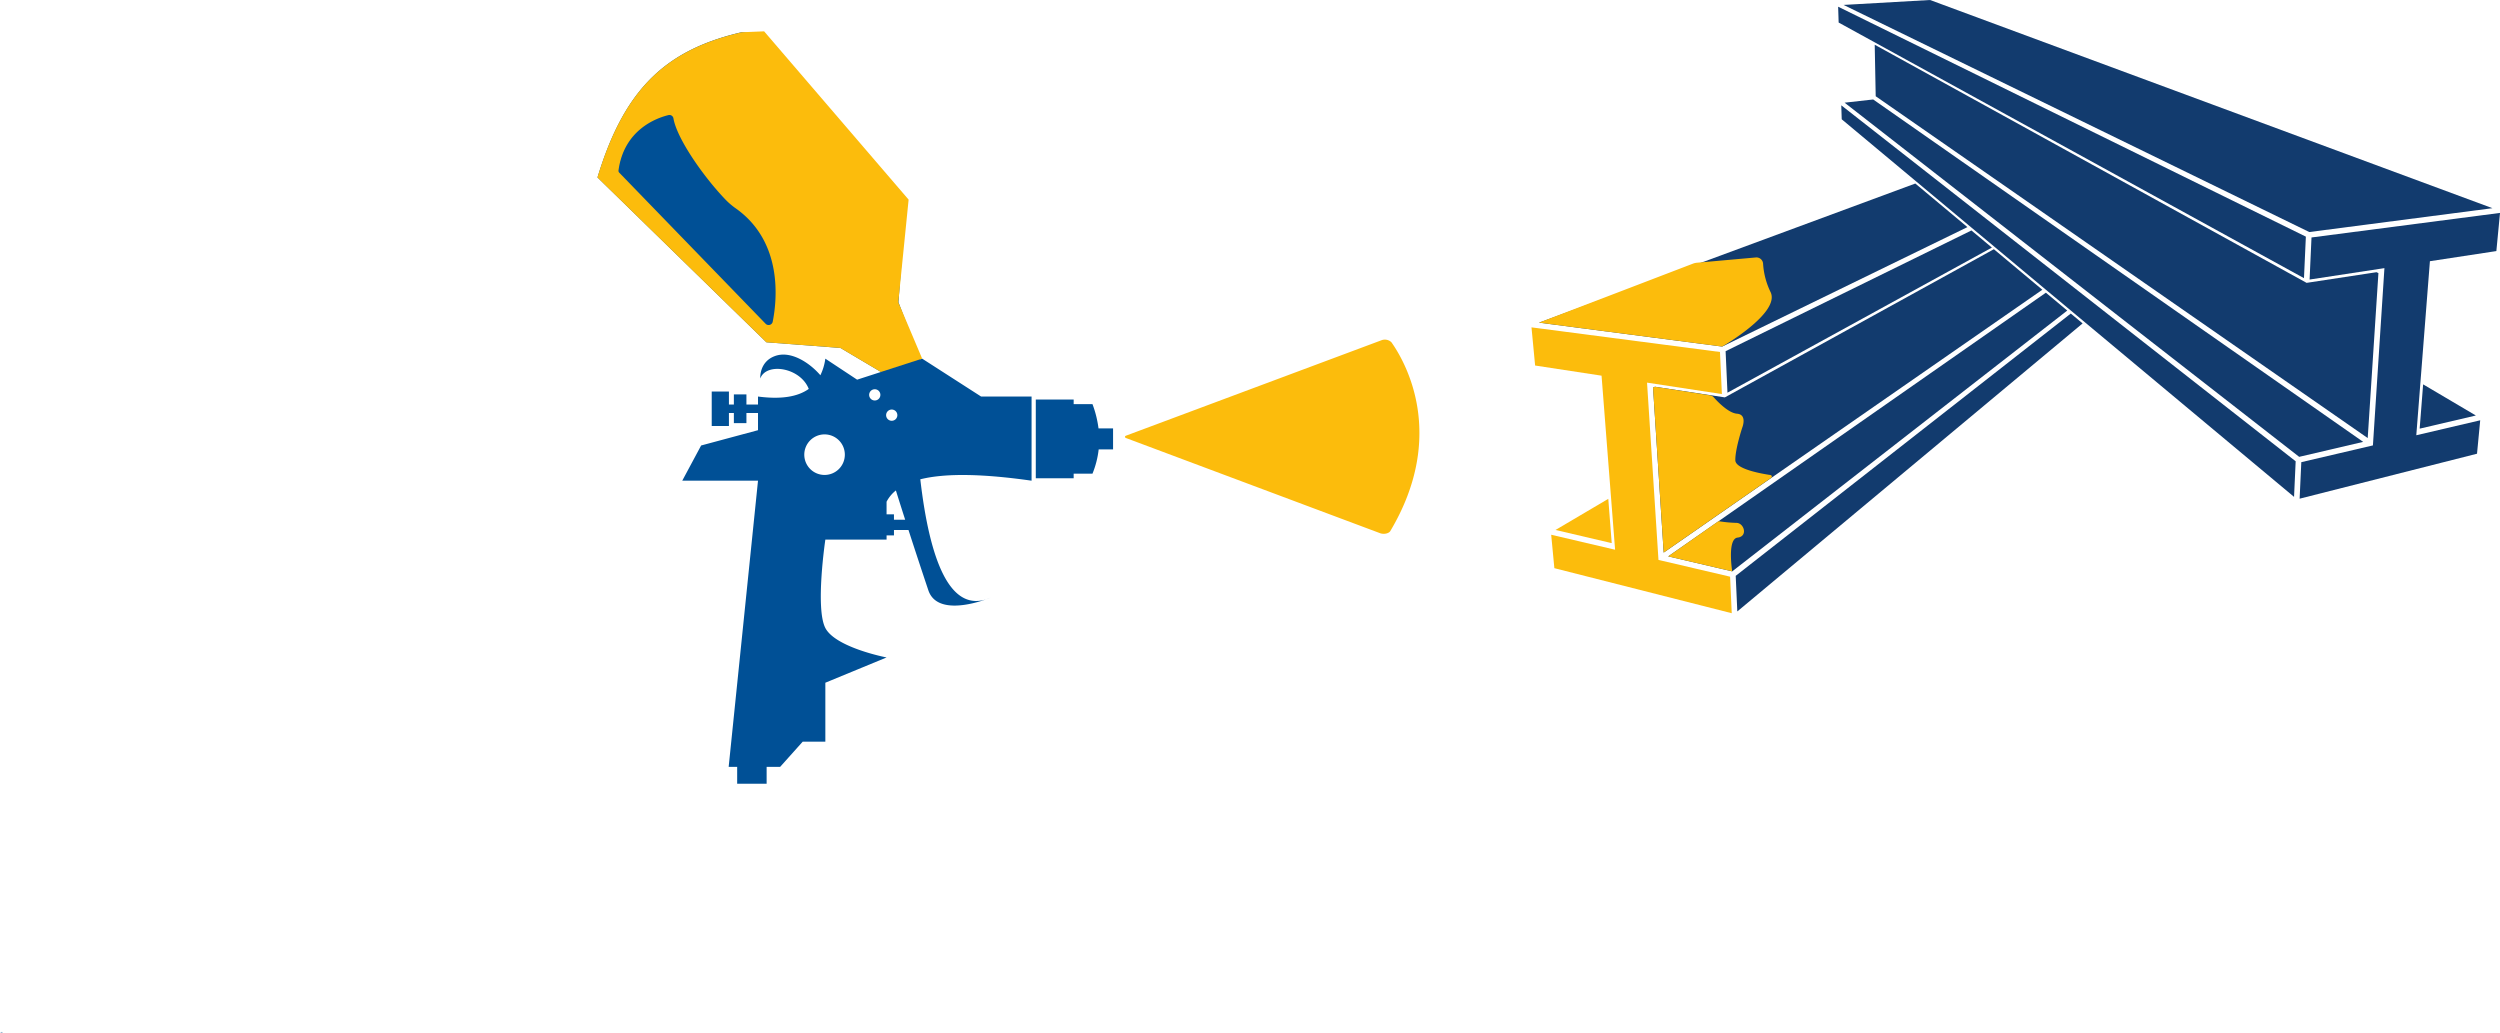 <svg id="Group_120" data-name="Group 120" xmlns="http://www.w3.org/2000/svg" xmlns:xlink="http://www.w3.org/1999/xlink" width="857.123" height="354" viewBox="0 0 857.123 354">
  <defs>
    <clipPath id="clip-path">
      <rect id="Rectangle_341" data-name="Rectangle 341" width="857.123" height="354" fill="none"/>
    </clipPath>
  </defs>
  <g id="Group_119" data-name="Group 119" clip-path="url(#clip-path)">
    <path id="Path_818" data-name="Path 818" d="M324.854,128.755l-13.9-8.239-25.377-1.936L227.666,62.059c9.255-30.482,23.458-43.71,49.364-49.777l7.194.55,49.264,57.307-2.65,34.712,7.444,19.559.684-.222,20.2,12.987h17.315v28.859c-16.136-2.3-29.251-2.7-38.149-.475,3.283,28.317,10.262,45.068,22.56,41.158.934-.33,1.489-.564,1.489-.564a15.335,15.335,0,0,1-1.489.564c-4.37,1.543-17.019,5.194-19.809-3.129-2.7-8.064-4.984-15.027-6.8-20.639h-4.98v1.845h-2.535v1.443H305.777s-3.5,23.569,0,30.3,20.994,10.1,20.994,10.1L305.777,235.3v20.2h-7.753l-7.754,8.658h-4.625v5.771h-10.1v-5.771h-2.915l10.061-98.124H256.716l6.472-12.068,19.5-5.246v-5.9h-3.969v3.477h-4.306v-3.477h-1.694v4.461h-5.9v-11.81h5.9v4.463h1.694v-3.478h4.306v3.478h3.969v-2.754c7.442.978,13.374.257,17.4-2.61-2.877-7.367-14.553-9.2-16.619-3.58,0,0-.453-5.658,4.99-7.676,5.531-2.052,12.092,2.448,15.613,6.572a18.335,18.335,0,0,0,1.7-5.692L316.67,131.4Zm5.112,40.626a11.9,11.9,0,0,0-3.2,3.868v4.329h2.535v1.846h3.845c-1.48-4.609-2.554-8.022-3.185-10.043m60.948-29.593h6.453a36.71,36.71,0,0,1,2.069,8.313h4.99v7.215h-4.936a31.283,31.283,0,0,1-2.123,8.313h-6.453v1.582H377.927v-27h12.987Zm-85.4,10.373a6.952,6.952,0,1,1-6.953,6.952,6.955,6.955,0,0,1,6.953-6.952m23.2-8.511a1.926,1.926,0,1,1-2.089,1.747,1.926,1.926,0,0,1,2.089-1.747m-5.816-6.958a1.926,1.926,0,1,1-2.089,1.747,1.928,1.928,0,0,1,2.089-1.747M235.08,59.732l50.94,53.093s2.2-19.332-1.835-27.637c-5.835-12.023-32.288-30.444-33.179-44.5q-14.334,5.707-15.926,19.046" transform="translate(-22.807 -1.23)" fill="#005096" fill-rule="evenodd"/>
    <path id="Path_819" data-name="Path 819" d="M516.081,195.762l-87.062-32.605c-.512-.192-.512-.643,0-.834l87.487-32.677a3.252,3.252,0,0,1,3.484.668c4.474,6.314,19.355,31.522-.372,64.705-.518.871-2.237,1.231-3.538.743" transform="translate(-42.939 -12.965)" fill="#fcbc0c"/>
    <path id="Path_820" data-name="Path 820" d="M310.9,120.489l13.9,8.239,14.162-4.574-8.178-19.331,3.534-35.182-49.539-57.7-7.8.319c-25.906,6.068-40.11,19.295-49.364,49.776l57.915,56.522Zm-60.054-79.14c.891,14.057,27.446,31.789,33.282,43.812,4.031,8.305,1.716,26.749,1.716,26.749L235.074,59.7c1.063-8.894,6.218-14.545,15.774-18.347" transform="translate(-22.801 -1.196)" fill="#fcbc0c"/>
    <path id="Path_821" data-name="Path 821" d="M.684,393.163,0,393.386l.948-.053Z" transform="translate(0 -39.385)" fill="#005096"/>
    <path id="Path_822" data-name="Path 822" d="M252.752,43.857c-4.21,1.041-15.21,5.068-17.093,18.97a.909.909,0,0,0,.25.751L286.1,115.39a1.431,1.431,0,0,0,2.43-.705c1.427-7.124,3.717-27.28-12.688-38.87a24.384,24.384,0,0,1-3.553-3.048C264.6,64.738,255.661,51.8,254.5,44.993a1.394,1.394,0,0,0-1.747-1.136" transform="translate(-23.607 -4.389)" fill="#005096"/>
    <path id="Path_823" data-name="Path 823" d="M611.859,205.233l.087-.056-1.175-15.109-18.085,10.67Z" transform="translate(-59.373 -19.04)" fill="#fcbc0c"/>
    <path id="Path_824" data-name="Path 824" d="M780.27,122.85l-4.048-3.385L661.337,209.394l.549,12.2Z" transform="translate(-66.25 -11.967)" fill="#123b6e"/>
    <path id="Path_825" data-name="Path 825" d="M765.1,111.523l-129.483,90.4,21.944,5.144,114.868-89.419Z" transform="translate(-63.673 -11.172)" fill="#123b6e"/>
    <path id="Path_826" data-name="Path 826" d="M746.69,94.956l-92.232,50.8L630.483,142.1l-.648.319,3.648,56.55,129.822-90.117Z" transform="translate(-63.094 -9.512)" fill="#123b6e"/>
    <path id="Path_827" data-name="Path 827" d="M741.768,87.808,657.487,129.2l.64,14.23,90.659-49.753Z" transform="translate(-65.864 -8.796)" fill="#123b6e"/>
    <path id="Path_828" data-name="Path 828" d="M649.192,125.828l84.08-40.961L715.4,69.926l-129.011,47.7Z" transform="translate(-58.742 -7.005)" fill="#123b6e"/>
    <path id="Path_829" data-name="Path 829" d="M627.761,204.626l-.7-.165-3.92-60.779L648.8,147.6l-.65-14.426-64.624-8.443,1.243,13.083,22.778,3.481,4.643,59.675-21.911-5.137,1.089,11.462,60.812,15.443-.563-12.525Z" transform="translate(-58.455 -12.495)" fill="#fcbc0c"/>
    <path id="Path_830" data-name="Path 830" d="M921.942,161.554l.087.057,19.173-4.487-18.079-10.676Z" transform="translate(-92.356 -14.67)" fill="#123b6e"/>
    <path id="Path_831" data-name="Path 831" d="M856.793,174.372l.553-12.2L701.559,40.127l.152,4.789Z" transform="translate(-70.279 -4.02)" fill="#123b6e"/>
    <path id="Path_832" data-name="Path 832" d="M858.675,160.425l21.946-5.135L712.625,37.9,702.824,39Z" transform="translate(-70.406 -3.796)" fill="#123b6e"/>
    <path id="Path_833" data-name="Path 833" d="M883.324,151.9l3.67-56.549-.647-.319-23.976,3.654L714.3,17.046l.339,17.658Z" transform="translate(-71.555 -1.708)" fill="#123b6e"/>
    <path id="Path_834" data-name="Path 834" d="M860.077,95.619l.646-14.229L700.367,2.557l.172,5.426Z" transform="translate(-70.16 -0.256)" fill="#123b6e"/>
    <path id="Path_835" data-name="Path 835" d="M862.1,79.554l62.8-8.178L732.094,0,702.43,1.687Z" transform="translate(-70.366 0)" fill="#123b6e"/>
    <path id="Path_836" data-name="Path 836" d="M943.649,94.207,944.9,81.125l-64.628,8.416-.655,14.426,25.658-3.911-3.945,60.778-24.554,5.745L876.2,179.1l60.818-15.417,1.093-11.462L916.2,157.352l4.667-59.674Z" transform="translate(-87.774 -8.127)" fill="#123b6e"/>
    <path id="Path_837" data-name="Path 837" d="M586.391,120.445l62.8,8.2s19.964-11.505,16.612-18.628a25.926,25.926,0,0,1-2.588-9.762,2.285,2.285,0,0,0-2.494-2.159l-20.138,1.8a5.4,5.4,0,0,0-1.466.34Z" transform="translate(-58.742 -9.826)" fill="#fcbc0c"/>
    <path id="Path_838" data-name="Path 838" d="M650.628,150.963a2.051,2.051,0,0,0-1.22-.663l-18.925-2.956-.647.319,3.648,56.549,36.853-25.623a.531.531,0,0,0-.223-.963c-3.385-.5-11.987-2.07-12.063-5.049-.1-3.709,2.377-11.223,2.377-11.223s1.807-4.47-1.807-4.756c-2.936-.231-6.689-4.168-7.993-5.636" transform="translate(-63.094 -14.76)" fill="#fcbc0c"/>
    <path id="Path_839" data-name="Path 839" d="M635.616,210.648l21.944,5.144s-1.783-11.181,1.848-11.584,2.22-5.044-.4-5.044a44.149,44.149,0,0,1-5.949-.561.492.492,0,0,0-.364.086Z" transform="translate(-63.673 -19.895)" fill="#fcbc0c"/>
  </g>
</svg>
